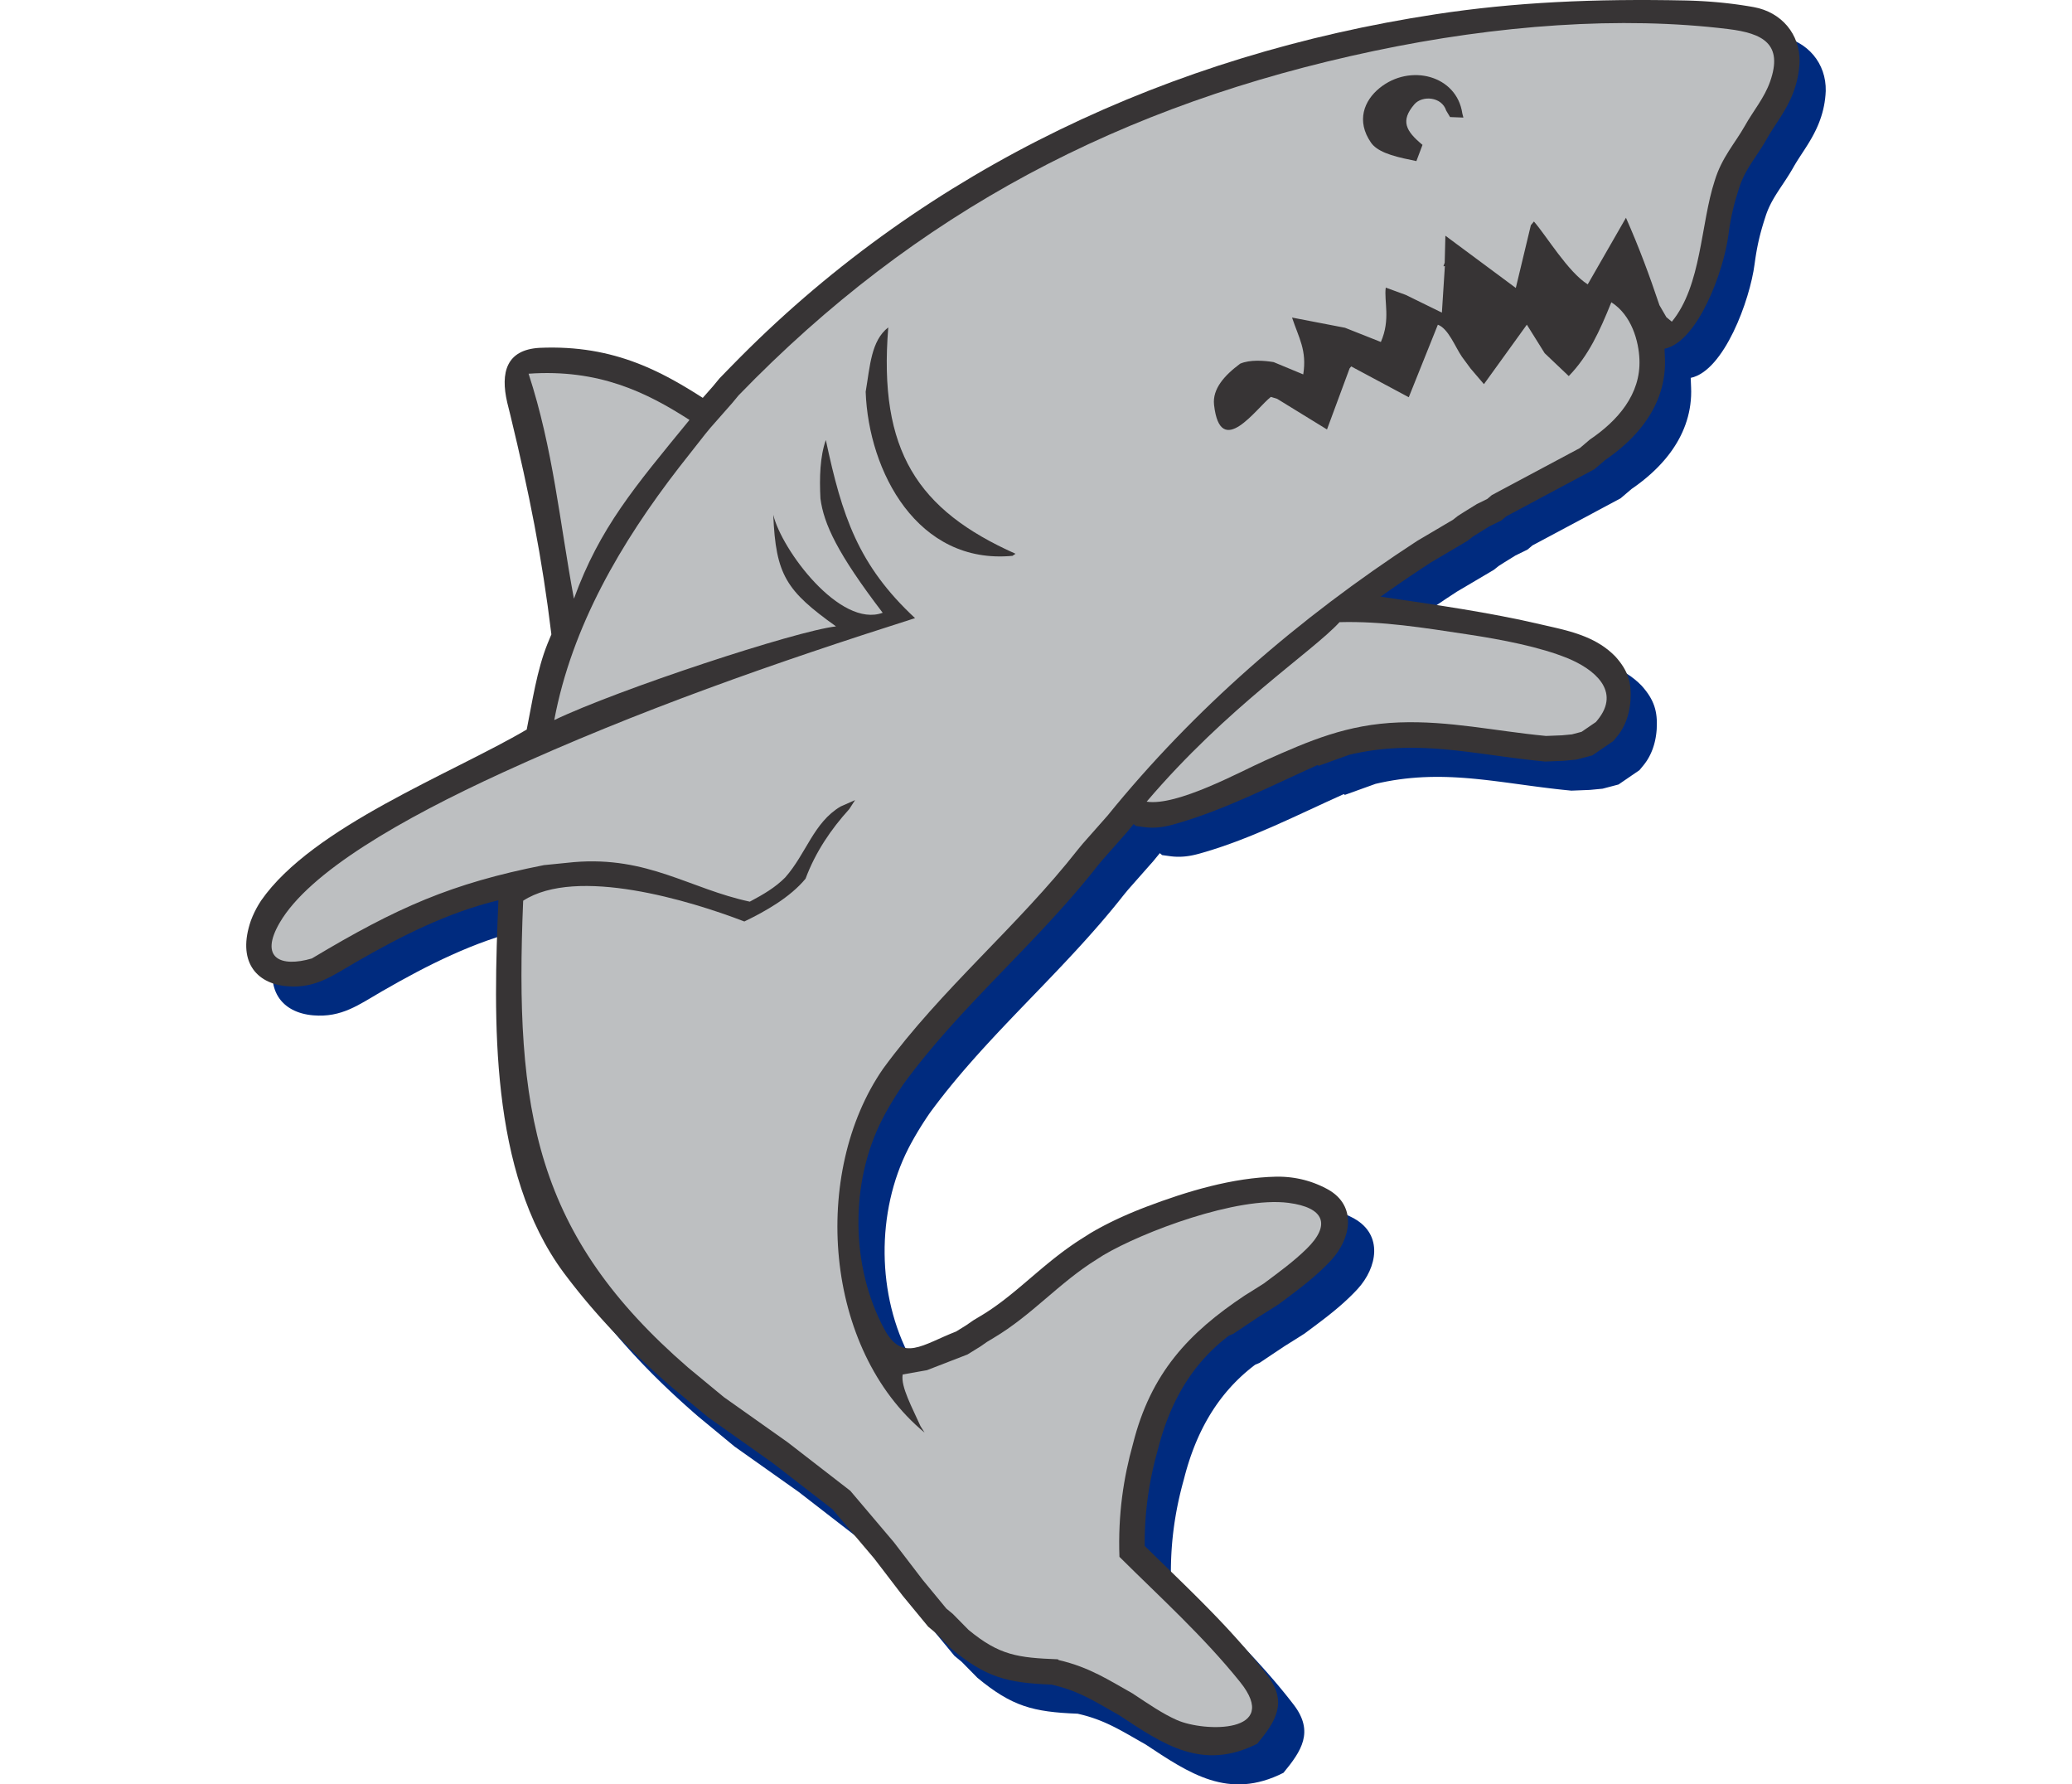 <?xml version="1.0" encoding="UTF-8"?>
<!DOCTYPE svg PUBLIC "-//W3C//DTD SVG 1.1//EN" "http://www.w3.org/Graphics/SVG/1.1/DTD/svg11.dtd">
<!-- Creator: CorelDRAW -->
<svg xmlns="http://www.w3.org/2000/svg" xml:space="preserve" width="7.848in" height="6.757in" version="1.1" style="shape-rendering:geometricPrecision; text-rendering:geometricPrecision; image-rendering:optimizeQuality; fill-rule:evenodd; clip-rule:evenodd"
viewBox="0 0 7847.73 8863.36"
 xmlns:xlink="http://www.w3.org/1999/xlink"
 xmlns:xodm="http://www.corel.com/coreldraw/odm/2003">
 <defs>
  <style type="text/css">
   <![CDATA[
    .fil2 {fill:#BDBFC1}
    .fil1 {fill:#373435}
    .fil0 {fill:#002B7F}
   ]]>
  </style>
 </defs>
 <g id="Layer_x0020_1">
  <g id="_2008786573088">
   <path class="fil0" d="M5025.05 8255.36l-20.82 -22.56 -20.92 -22.35 -21.03 -22.18 -21.12 -21.99 -21.2 -21.83 -21.26 -21.67 -21.33 -21.54 -21.36 -21.4 -21.4 -21.29 -21.43 -21.18 -21.44 -21.07 -21.44 -20.99 -21.45 -20.92 -21.42 -20.84 -21.4 -20.81 -21.36 -20.76 -21.31 -20.72 -21.25 -20.69 -21.2 -20.69 -21.12 -20.69 -5.68 -5.59 -0.05 -5.35 0 -17.97 0.18 -17.8 0.36 -17.63 0.54 -17.47 0.72 -17.33 0.88 -17.2 1.06 -17.04 1.21 -16.87 1.39 -16.75 1.54 -16.63 1.7 -16.47 1.85 -16.35 2.01 -16.25 2.14 -16.12 2.3 -15.99 2.44 -15.88 2.59 -15.76 2.71 -15.68 2.85 -15.57 2.98 -15.46 3.12 -15.37 3.24 -15.3 3.36 -15.2 3.48 -15.1 3.61 -15.03 3.71 -14.96 3.83 -14.86 3.94 -14.79 4.42 -16.05 6.69 -25.7 6.53 -23.43 6.85 -23.02 7.18 -22.63 7.5 -22.25 7.83 -21.83 8.16 -21.44 8.5 -21.08 8.82 -20.69 9.14 -20.27 9.47 -19.9 9.8 -19.53 10.14 -19.16 10.46 -18.78 10.8 -18.42 11.14 -18.05 11.47 -17.7 11.81 -17.33 12.15 -16.99 12.5 -16.63 12.84 -16.31 13.2 -15.95 13.56 -15.63 13.95 -15.31 14.3 -14.98 14.68 -14.65 15.05 -14.33 15.46 -14.01 15.84 -13.7 16.25 -13.38 16.66 -13.08 5.85 -4.37 21.71 -9.15 61.16 -41 64.03 -42.66 45.95 -28.72 52.32 -33.11 13.37 -9.99 9.42 -7.02 9.42 -7.02 9.44 -7.04 9.43 -7.05 9.43 -7.07 9.4 -7.1 9.44 -7.14 9.44 -7.21 9.41 -7.23 9.39 -7.29 9.4 -7.37 9.4 -7.46 9.35 -7.51 9.35 -7.61 9.37 -7.73 9.34 -7.85 9.31 -7.94 9.26 -8.06 9.25 -8.18 9.22 -8.35 9.17 -8.46 9.12 -8.59 9.12 -8.79 9.07 -8.97 8.99 -9.1 8.93 -9.27 8.88 -9.46c96.87,-106.05 127.53,-267.72 -16.86,-349.24l-11.32 -6.05 -11.47 -5.79 -11.56 -5.49 -11.67 -5.2 -11.78 -4.9 -11.9 -4.61 -11.96 -4.29 -12.07 -3.99 -12.18 -3.67 -12.25 -3.37 -12.3 -3.03 -12.37 -2.73 -12.48 -2.41 -12.52 -2.1 -12.52 -1.78 -12.61 -1.49 -12.68 -1.18 -12.69 -0.88 -12.72 -0.58 -12.73 -0.29 -12.77 -0.01c-217.98,4.65 -443.86,72.6 -647.8,150.02l-15.18 5.88 -15.14 5.97 -15.04 6.05 -14.99 6.14 -14.96 6.26 -14.87 6.36 -14.79 6.46 -14.76 6.59 -14.69 6.7 -14.62 6.83 -14.52 6.95 -14.46 7.08 -14.4 7.23 -14.35 7.38 -14.25 7.52 -14.15 7.65 -14.1 7.84 -14.03 8 -15.35 8.99 -32.97 21.01 -18.33 11.57 -19.12 12.54 -18.69 12.71 -18.27 12.85 -17.88 12.97 -17.54 13.07 -17.2 13.16 -16.85 13.18 -16.56 13.22 -16.31 13.25 -16.06 13.23 -15.81 13.2 -15.61 13.14 -15.43 13.09 -15.27 13 -15.1 12.88 -15.01 12.77 -14.92 12.67 -14.84 12.5 -14.79 12.35 -14.73 12.16 -14.74 11.99 -14.76 11.8 -14.79 11.59 -14.83 11.37 -14.92 11.14 -15.01 10.91 -15.14 10.67 -15.28 10.42 -15.46 10.18 -15.63 9.91 -16.61 10.1 -35.23 21.16 -35.2 24.37 -50.48 31.22c-166.12,64.33 -266.15,154.68 -355.96,-11.08 -168.41,-310.75 -172.36,-727.64 -10.76,-1043.51l6.11 -11.67 6.2 -11.6 6.32 -11.55 6.41 -11.48 6.5 -11.42 6.6 -11.35 6.67 -11.28 6.76 -11.21 6.86 -11.16 6.94 -11.1 7.01 -11.02 7.08 -10.95 7.16 -10.9 7.22 -10.82 7.3 -10.77 6.29 -9.14 25.65 -34.5 26.96 -35.16 27.44 -34.8 27.9 -34.45 28.33 -34.14 28.74 -33.84 29.13 -33.6 29.48 -33.37 29.81 -33.18 30.12 -33 30.39 -32.86 30.63 -32.75 30.86 -32.67 31.05 -32.62 31.22 -32.61 31.35 -32.61 31.46 -32.65 31.54 -32.72 31.6 -32.82 31.61 -32.96 31.6 -33.12 31.56 -33.31 31.49 -33.54 31.39 -33.8 31.25 -34.09 31.1 -34.41 30.89 -34.77 30.67 -35.16 30.41 -35.57 30.12 -36.03 29.78 -36.5 28.16 -35.42 20.35 -24.63 125.01 -141.55 32.43 -39.56 11.62 9.6 44.08 6.07 10.37 1.07 10.23 0.73 10.03 0.38 9.85 0.07 9.66 -0.24 9.4 -0.51 9.14 -0.76 8.85 -0.97 8.61 -1.17 8.33 -1.33 7.99 -1.46 7.67 -1.56 7.41 -1.64 7.13 -1.7 6.78 -1.72 6.48 -1.71 6.2 -1.7 5.92 -1.67 5.65 -1.63 5.33 -1.54c241.59,-70.01 466.84,-186.7 697.29,-289.9l5.4 3.86 152.7 -54.88 25.46 -5.78 31.05 -6.25 30.67 -5.39 30.33 -4.59 30.03 -3.81 29.78 -3.08 29.55 -2.38 29.37 -1.72 29.22 -1.09 29.12 -0.5 29.04 0.05 28.99 0.57 28.97 1.07 29 1.52 29.04 1.95 29.11 2.34 29.22 2.7 29.35 3.01 29.5 3.3 29.68 3.55 29.87 3.76 30.12 3.93 30.35 4.07 30.61 4.16 30.9 4.22 31.22 4.22 31.54 4.2 31.89 4.12 32.27 4 32.66 3.84 33.06 3.63 41.71 4.21 91.54 -3.63 63.37 -6.01 79.31 -20.89 103.99 -71.2 19.35 -23.42 5.18 -6.5 5.6 -7.56 5.29 -7.68 5.02 -7.86 4.72 -7.97 4.42 -8.05 4.15 -8.18 3.86 -8.27 3.56 -8.3 3.29 -8.33 3.03 -8.39 2.79 -8.47 2.52 -8.46 2.29 -8.47 2.05 -8.5 1.84 -8.56 1.63 -8.55 1.41 -8.53 1.21 -8.5 1.03 -8.54 0.84 -8.57 0.67 -8.54c5.15,-88.04 -12.66,-145.76 -74.49,-214.92l-17.25 -16.86 -17.9 -15.41 -18.42 -14.01 -18.82 -12.73 -19.1 -11.48 -19.18 -10.32 -19.27 -9.3 -19.27 -8.39 -19.21 -7.56 -19.08 -6.84 -18.97 -6.22 -18.82 -5.69 -18.63 -5.21 -18.37 -4.82 -18.12 -4.5 -17.85 -4.24 -17.53 -4.05 -17.17 -3.9 -16.8 -3.8 -16.39 -3.76c-264.91,-62.18 -531.16,-99.01 -801.24,-138.94l36.04 -25.52 53.15 -36.93 53.61 -36.57 54.03 -36.18 52.35 -34.39 73.34 -43.23 109.82 -64.91 24.96 -19.72 25.08 -15.99 57.25 -35.43 60.58 -29.76 24.13 -20.47 437.65 -233.72 55.14 -46.88 8.33 -5.73 14.46 -10.32 14.33 -10.63 14.23 -10.96 14.07 -11.29 13.92 -11.63 13.74 -11.99 13.53 -12.35 13.31 -12.71 13.06 -13.1 12.78 -13.48 12.49 -13.88 12.17 -14.29 11.82 -14.71 11.44 -15.14 11.05 -15.61 10.57 -16.01 10.11 -16.48 9.6 -16.93 9.04 -17.39 8.46 -17.84 7.82 -18.29 7.16 -18.73 6.45 -19.18 5.69 -19.6 4.89 -19.97 4.08 -20.35 3.22 -20.73 2.32 -21.02 1.41 -21.31 0.47 -21.58 -0.45 -20.09 -1.9 -48.33c165.51,-34.73 294.06,-385.24 317.4,-565.51l1.32 -9.78 1.37 -9.65 1.39 -9.44 1.43 -9.24 1.46 -9.11 1.51 -8.99 1.55 -8.85 1.6 -8.73 1.65 -8.63 1.71 -8.6 1.76 -8.52 1.82 -8.44 1.88 -8.42 1.95 -8.43 2.01 -8.39 2.08 -8.41 2.16 -8.41 2.25 -8.5 2.33 -8.54 2.41 -8.6 2.51 -8.69 2.61 -8.8 2.7 -8.92 2.8 -9.02 2.91 -9.16 3.29 -10.12 3.13 -9.9 2.69 -7.9 2.82 -7.73 2.93 -7.56 3.04 -7.39 3.17 -7.29 3.28 -7.18 3.4 -7.1 3.52 -7.04 3.63 -6.96 3.77 -6.95 3.9 -6.96 4.02 -6.95 4.15 -6.98 4.27 -7.01 4.42 -7.08 4.53 -7.13 4.64 -7.19 4.76 -7.3 4.89 -7.42 4.99 -7.51 5.1 -7.67 5.18 -7.79 5.27 -7.96 5.37 -8.15 5.42 -8.31 5.47 -8.49 5.53 -8.72 5.56 -8.94 5.55 -9.14 5.56 -9.39 5.27 -9.15 5.69 -10.01 5.24 -8.86 5.5 -9.02 5.76 -9.19 5.97 -9.34 6.18 -9.54 6.39 -9.79 6.59 -10.05 6.73 -10.31 6.86 -10.61 6.95 -10.91 7.03 -11.27 7.07 -11.65 7.07 -12.05 7.01 -12.46 6.95 -12.94 6.8 -13.38 6.61 -13.86 6.37 -14.35 6.09 -14.88 5.73 -15.39 5.32 -15.88 4.87 -16.39 4.37 -16.93 3.8 -17.39 3.2 -17.84 2.55 -18.29 1.88 -18.73 1.18 -19.14c3.21,-137.48 -89.42,-247.35 -227.2,-272.47l-15.74 -2.74 -15.8 -2.63 -15.82 -2.5 -15.82 -2.39 -15.85 -2.25 -15.9 -2.15 -15.95 -2.02 -15.95 -1.9 -15.98 -1.78 -16.02 -1.67 -16.09 -1.55 -16.11 -1.44 -16.18 -1.33 -16.22 -1.22 -16.29 -1.1 -16.33 -0.99 -16.37 -0.87 -16.45 -0.78 -16.52 -0.65 -16.56 -0.56 -16.63 -0.44c-453.75,-9.41 -850.07,8.5 -1243.53,68.63 -1315.42,201.01 -2517.85,763.57 -3451.94,1701.38l-25.53 25.84 -25.42 25.87 -25.32 25.94 -28.63 29.49 -32.32 39.12 -50.76 57.63 -8.06 -5.16 -20.8 -13.16 -21.03 -13.11 -21.29 -13.03 -21.56 -12.9 -21.84 -12.76 -22.16 -12.59 -22.52 -12.39 -22.88 -12.15 -23.27 -11.88 -23.67 -11.58 -24.11 -11.25 -24.54 -10.88 -25.01 -10.48 -25.49 -10.04 -26.01 -9.58 -26.5 -9.06 -27.03 -8.53 -27.56 -7.94 -28.1 -7.35 -28.66 -6.71 -29.22 -6.04 -29.8 -5.34 -30.39 -4.63 -30.97 -3.86 -31.56 -3.09 -32.17 -2.29 -32.79 -1.47 -33.41 -0.62 -34.05 0.24 -34.69 1.13c-164.85,9.46 -194.91,122.41 -160.37,271.66l16.01 64.42c93.14,384.45 157.18,705.48 203.39,1087.39l-4.64 10.92 -14.99 36.34c-52.63,131.24 -74.81,285.4 -102.95,425.28 -370.96,218.49 -1064.6,482.41 -1319.61,849.49l-11.61 18.33 -10.95 19.12 -10.21 19.87 -9.42 20.63 -8.56 21.37c-68.98,199.21 22.93,312.98 179.53,326.21 142.57,12.04 227.21,-53.51 344.04,-120.8 223.69,-128.84 456.37,-246.31 706.22,-306.25 -24.56,587.19 -46.89,1348.95 324.25,1849.82l16.21 21.5 16.33 21.28 16.44 21.06 16.54 20.84 16.65 20.63 16.76 20.44 16.89 20.24 16.97 20.03 17.1 19.84 17.21 19.66 17.33 19.49 17.43 19.3 17.55 19.14 17.68 18.99 17.8 18.82 17.9 18.66 18.02 18.51 18.14 18.37 18.27 18.24 18.37 18.09 18.5 17.97 18.63 17.86 18.75 17.73 18.85 17.61 18.98 17.5 19.11 17.43 19.25 17.32 19.35 17.23 19.48 17.14 20.59 17.93 181.38 149.86 319.55 226.21 297.9 230.64 205.74 242.83 45.96 59.89 96.29 125.88 127.31 154.42 36.28 29.98 78.18 79.37c171.65,141.8 275.38,169.56 497.9,178.19l19.88 4.76 11.86 3.05 11.55 3.18 11.31 3.31 11.07 3.45 10.84 3.56 10.63 3.69 10.48 3.82 10.29 3.93 10.14 4.05 10.03 4.18 9.93 4.3 9.84 4.41 9.78 4.54 9.72 4.65 9.72 4.78 9.69 4.88 9.67 5.01 9.71 5.12 9.74 5.24 9.78 5.35 9.86 5.46 9.93 5.56 10.02 5.67 10.12 5.76 10.24 5.86 10.37 5.95 10.5 6.02 10.68 6.11 10.84 6.18 11.02 6.22 6.89 3.86c217.39,143.65 413.32,279.97 686.39,141.59 89.31,-108.11 152.91,-203.46 52.04,-336.57l-19.29 -24.85 -19.51 -24.55 -19.71 -24.26 -19.9 -23.99 -20.09 -23.72 -20.26 -23.46 -20.39 -23.21 -20.57 -23 -20.69 -22.77z"/>
   <path class="fil1" d="M4894.95 8110.8l-20.82 -22.56 -20.92 -22.35 -21.03 -22.18 -21.12 -21.99 -21.2 -21.83 -21.26 -21.67 -21.33 -21.54 -21.36 -21.4 -21.4 -21.29 -21.43 -21.18 -21.44 -21.07 -21.44 -20.99 -21.45 -20.92 -21.42 -20.84 -21.4 -20.81 -21.36 -20.76 -21.31 -20.72 -21.25 -20.69 -21.2 -20.69 -21.12 -20.69 -5.68 -5.59 -0.05 -5.35 0 -17.97 0.18 -17.8 0.36 -17.63 0.54 -17.47 0.72 -17.33 0.88 -17.2 1.06 -17.04 1.21 -16.87 1.39 -16.75 1.54 -16.63 1.7 -16.47 1.85 -16.35 2.01 -16.25 2.14 -16.12 2.3 -15.99 2.44 -15.88 2.59 -15.76 2.71 -15.68 2.85 -15.57 2.98 -15.46 3.12 -15.37 3.24 -15.3 3.36 -15.2 3.48 -15.1 3.61 -15.03 3.71 -14.96 3.83 -14.86 3.94 -14.79 4.42 -16.05 6.69 -25.7 6.53 -23.43 6.85 -23.02 7.18 -22.63 7.5 -22.25 7.83 -21.83 8.16 -21.44 8.5 -21.08 8.82 -20.69 9.14 -20.27 9.47 -19.9 9.8 -19.53 10.14 -19.16 10.46 -18.78 10.8 -18.42 11.14 -18.05 11.47 -17.7 11.81 -17.33 12.15 -16.99 12.5 -16.63 12.84 -16.31 13.2 -15.95 13.56 -15.63 13.95 -15.31 14.3 -14.98 14.68 -14.65 15.05 -14.33 15.46 -14.01 15.84 -13.7 16.25 -13.38 16.66 -13.08 5.85 -4.37 21.71 -9.15 61.16 -41 64.03 -42.66 45.95 -28.72 52.32 -33.11 13.37 -9.99 9.42 -7.02 9.42 -7.02 9.44 -7.04 9.43 -7.05 9.43 -7.07 9.4 -7.1 9.44 -7.14 9.44 -7.21 9.41 -7.23 9.39 -7.29 9.4 -7.37 9.4 -7.46 9.35 -7.51 9.35 -7.61 9.37 -7.73 9.34 -7.85 9.31 -7.94 9.26 -8.06 9.25 -8.18 9.22 -8.35 9.17 -8.46 9.12 -8.59 9.12 -8.79 9.07 -8.97 8.99 -9.1 8.93 -9.27 8.88 -9.46c96.87,-106.05 127.53,-267.72 -16.86,-349.24l-11.32 -6.05 -11.47 -5.79 -11.56 -5.49 -11.67 -5.2 -11.78 -4.9 -11.9 -4.61 -11.96 -4.29 -12.07 -3.99 -12.18 -3.67 -12.25 -3.37 -12.3 -3.03 -12.37 -2.73 -12.48 -2.41 -12.52 -2.1 -12.52 -1.78 -12.61 -1.49 -12.68 -1.18 -12.69 -0.88 -12.72 -0.58 -12.73 -0.29 -12.77 -0.01c-217.98,4.65 -443.86,72.6 -647.8,150.02l-15.18 5.88 -15.14 5.97 -15.04 6.05 -14.99 6.14 -14.96 6.26 -14.87 6.36 -14.79 6.46 -14.76 6.59 -14.69 6.7 -14.62 6.83 -14.52 6.95 -14.46 7.08 -14.4 7.23 -14.35 7.38 -14.25 7.52 -14.15 7.65 -14.1 7.84 -14.03 8 -15.35 8.99 -32.97 21.01 -18.33 11.57 -19.12 12.54 -18.69 12.71 -18.27 12.85 -17.88 12.97 -17.54 13.07 -17.2 13.16 -16.85 13.18 -16.56 13.22 -16.31 13.25 -16.06 13.23 -15.81 13.2 -15.61 13.14 -15.43 13.09 -15.27 13 -15.1 12.88 -15.01 12.77 -14.92 12.67 -14.84 12.5 -14.79 12.35 -14.73 12.16 -14.74 11.99 -14.76 11.8 -14.79 11.59 -14.83 11.37 -14.92 11.14 -15.01 10.91 -15.14 10.67 -15.28 10.42 -15.46 10.18 -15.63 9.91 -16.61 10.1 -35.23 21.16 -35.2 24.37 -50.48 31.22c-166.12,64.33 -266.15,154.68 -355.96,-11.08 -168.41,-310.75 -172.36,-727.64 -10.76,-1043.51l6.11 -11.67 6.2 -11.6 6.32 -11.55 6.41 -11.48 6.5 -11.42 6.6 -11.35 6.67 -11.28 6.76 -11.21 6.86 -11.16 6.94 -11.1 7.01 -11.02 7.08 -10.95 7.16 -10.9 7.22 -10.82 7.3 -10.77 6.29 -9.14 25.65 -34.5 26.96 -35.16 27.44 -34.8 27.9 -34.45 28.33 -34.14 28.74 -33.84 29.13 -33.6 29.48 -33.37 29.81 -33.18 30.12 -33 30.39 -32.86 30.63 -32.75 30.86 -32.67 31.05 -32.62 31.22 -32.61 31.35 -32.61 31.46 -32.65 31.54 -32.72 31.6 -32.82 31.61 -32.96 31.6 -33.12 31.56 -33.31 31.49 -33.54 31.39 -33.8 31.25 -34.09 31.1 -34.41 30.89 -34.77 30.67 -35.16 30.41 -35.57 30.12 -36.03 29.78 -36.5 28.16 -35.42 20.35 -24.63 125.01 -141.55 32.43 -39.56 11.62 9.6 44.08 6.07 10.37 1.07 10.23 0.73 10.03 0.38 9.85 0.07 9.66 -0.24 9.4 -0.51 9.14 -0.76 8.85 -0.97 8.61 -1.17 8.33 -1.33 7.99 -1.46 7.67 -1.56 7.41 -1.64 7.13 -1.7 6.78 -1.72 6.48 -1.71 6.2 -1.7 5.92 -1.67 5.65 -1.63 5.33 -1.54c241.59,-70.01 466.84,-186.7 697.29,-289.9l5.4 3.86 152.7 -54.88 25.46 -5.78 31.05 -6.25 30.67 -5.39 30.33 -4.59 30.03 -3.81 29.78 -3.08 29.55 -2.38 29.37 -1.72 29.22 -1.09 29.12 -0.5 29.04 0.05 28.99 0.57 28.97 1.07 29 1.52 29.04 1.95 29.11 2.34 29.22 2.7 29.35 3.01 29.5 3.3 29.68 3.55 29.87 3.76 30.12 3.93 30.35 4.07 30.61 4.16 30.9 4.22 31.22 4.22 31.54 4.2 31.89 4.12 32.27 4 32.66 3.84 33.06 3.63 41.71 4.21 91.54 -3.63 63.37 -6.01 79.31 -20.89 103.99 -71.2 19.35 -23.42 5.18 -6.5 5.6 -7.56 5.29 -7.68 5.02 -7.86 4.72 -7.97 4.42 -8.05 4.15 -8.18 3.86 -8.27 3.56 -8.3 3.29 -8.33 3.03 -8.39 2.79 -8.47 2.52 -8.46 2.29 -8.47 2.05 -8.5 1.84 -8.56 1.63 -8.55 1.41 -8.53 1.21 -8.5 1.03 -8.54 0.84 -8.57 0.67 -8.54c5.15,-88.04 -12.66,-145.76 -74.49,-214.92l-17.25 -16.86 -17.9 -15.41 -18.42 -14.01 -18.82 -12.73 -19.1 -11.48 -19.18 -10.32 -19.27 -9.3 -19.27 -8.39 -19.21 -7.56 -19.08 -6.84 -18.97 -6.22 -18.82 -5.69 -18.63 -5.21 -18.37 -4.82 -18.12 -4.5 -17.85 -4.24 -17.53 -4.05 -17.17 -3.9 -16.8 -3.8 -16.39 -3.76c-264.91,-62.18 -531.16,-99.01 -801.24,-138.94l36.04 -25.52 53.15 -36.93 53.61 -36.57 54.03 -36.18 52.35 -34.39 73.34 -43.23 109.82 -64.91 24.96 -19.72 25.08 -15.99 57.25 -35.43 60.58 -29.76 24.13 -20.47 437.65 -233.72 55.14 -46.88 8.33 -5.73 14.46 -10.32 14.33 -10.63 14.23 -10.96 14.07 -11.29 13.92 -11.63 13.74 -11.99 13.53 -12.35 13.31 -12.71 13.06 -13.1 12.78 -13.48 12.49 -13.88 12.17 -14.29 11.82 -14.71 11.44 -15.14 11.05 -15.61 10.57 -16.01 10.11 -16.48 9.6 -16.93 9.04 -17.39 8.46 -17.84 7.82 -18.29 7.16 -18.73 6.45 -19.18 5.69 -19.6 4.89 -19.97 4.08 -20.35 3.22 -20.73 2.32 -21.02 1.41 -21.31 0.47 -21.58 -0.45 -20.09 -1.9 -48.33c165.51,-34.73 294.06,-385.24 317.4,-565.51l1.32 -9.78 1.37 -9.65 1.39 -9.44 1.43 -9.24 1.46 -9.11 1.51 -8.99 1.55 -8.85 1.6 -8.73 1.65 -8.63 1.71 -8.6 1.76 -8.52 1.82 -8.44 1.88 -8.42 1.95 -8.43 2.01 -8.39 2.08 -8.41 2.16 -8.41 2.25 -8.5 2.33 -8.54 2.41 -8.6 2.51 -8.69 2.61 -8.8 2.7 -8.92 2.8 -9.02 2.91 -9.16 3.29 -10.12 3.13 -9.9 2.69 -7.9 2.82 -7.73 2.93 -7.56 3.04 -7.39 3.17 -7.29 3.28 -7.18 3.4 -7.1 3.52 -7.04 3.63 -6.96 3.77 -6.95 3.9 -6.96 4.02 -6.95 4.15 -6.98 4.27 -7.01 4.42 -7.08 4.53 -7.13 4.64 -7.19 4.76 -7.3 4.89 -7.42 4.99 -7.51 5.1 -7.67 5.18 -7.79 5.27 -7.96 5.37 -8.15 5.42 -8.31 5.47 -8.49 5.53 -8.72 5.56 -8.94 5.55 -9.14 5.56 -9.39 5.27 -9.15 5.69 -10.01 5.24 -8.86 5.5 -9.02 5.76 -9.19 5.97 -9.34 6.18 -9.54 6.39 -9.79 6.59 -10.05 6.73 -10.31 6.86 -10.61 6.95 -10.91 7.03 -11.27 7.07 -11.65 7.07 -12.05 7.01 -12.46 6.95 -12.94 6.8 -13.38 6.61 -13.86 6.37 -14.35 6.09 -14.88 5.73 -15.39 5.32 -15.88 4.87 -16.39 4.37 -16.93 3.8 -17.39 3.2 -17.84 2.55 -18.29 1.88 -18.73 1.18 -19.14c3.21,-137.48 -89.42,-247.35 -227.2,-272.47l-15.74 -2.74 -15.8 -2.63 -15.82 -2.5 -15.82 -2.39 -15.85 -2.25 -15.9 -2.15 -15.95 -2.02 -15.95 -1.9 -15.98 -1.78 -16.02 -1.67 -16.09 -1.55 -16.11 -1.44 -16.18 -1.33 -16.22 -1.22 -16.29 -1.1 -16.33 -0.99 -16.37 -0.87 -16.45 -0.78 -16.52 -0.65 -16.56 -0.56 -16.63 -0.44c-453.75,-9.41 -850.07,8.5 -1243.53,68.63 -1315.42,201.01 -2517.85,763.57 -3451.94,1701.38l-25.53 25.84 -25.42 25.87 -25.32 25.94 -28.63 29.49 -32.32 39.12 -50.76 57.63 -8.06 -5.16 -20.8 -13.16 -21.03 -13.11 -21.29 -13.03 -21.56 -12.9 -21.84 -12.76 -22.16 -12.59 -22.52 -12.39 -22.88 -12.15 -23.27 -11.88 -23.67 -11.58 -24.11 -11.25 -24.54 -10.88 -25.01 -10.48 -25.49 -10.04 -26.01 -9.58 -26.5 -9.06 -27.03 -8.53 -27.56 -7.94 -28.1 -7.35 -28.66 -6.71 -29.22 -6.04 -29.8 -5.34 -30.39 -4.63 -30.97 -3.86 -31.56 -3.09 -32.17 -2.29 -32.79 -1.47 -33.41 -0.62 -34.05 0.24 -34.69 1.13c-164.85,9.46 -194.91,122.41 -160.37,271.66l16.01 64.42c93.14,384.45 157.18,705.48 203.39,1087.39l-4.64 10.92 -14.99 36.34c-52.63,131.24 -74.81,285.4 -102.95,425.28 -370.96,218.49 -1064.6,482.41 -1319.61,849.49l-11.61 18.33 -10.95 19.12 -10.21 19.87 -9.42 20.63 -8.56 21.37c-68.98,199.21 22.93,312.98 179.53,326.21 142.57,12.04 227.21,-53.51 344.04,-120.8 223.69,-128.84 456.37,-246.31 706.22,-306.25 -24.56,587.19 -46.89,1348.95 324.25,1849.82l16.21 21.5 16.33 21.28 16.44 21.06 16.54 20.84 16.65 20.63 16.76 20.44 16.89 20.24 16.97 20.03 17.1 19.84 17.21 19.66 17.33 19.49 17.43 19.3 17.55 19.14 17.68 18.99 17.8 18.82 17.9 18.66 18.02 18.51 18.14 18.37 18.27 18.24 18.37 18.09 18.5 17.97 18.63 17.86 18.75 17.73 18.85 17.61 18.98 17.5 19.11 17.43 19.25 17.32 19.35 17.23 19.48 17.14 20.59 17.93 181.38 149.86 319.55 226.21 297.9 230.64 205.74 242.83 45.96 59.89 96.29 125.88 127.31 154.42 36.28 29.98 78.18 79.37c171.65,141.8 275.38,169.56 497.9,178.19l19.88 4.76 11.86 3.05 11.55 3.18 11.31 3.31 11.07 3.45 10.84 3.56 10.63 3.69 10.48 3.82 10.29 3.93 10.14 4.05 10.03 4.18 9.93 4.3 9.84 4.41 9.78 4.54 9.72 4.65 9.72 4.78 9.69 4.88 9.67 5.01 9.71 5.12 9.74 5.24 9.78 5.35 9.86 5.46 9.93 5.56 10.02 5.67 10.12 5.76 10.24 5.86 10.37 5.95 10.5 6.02 10.68 6.11 10.84 6.18 11.02 6.22 6.89 3.86c217.39,143.65 413.32,279.97 686.39,141.59 89.31,-108.11 152.91,-203.46 52.04,-336.57l-19.29 -24.85 -19.51 -24.55 -19.71 -24.26 -19.9 -23.99 -20.09 -23.72 -20.26 -23.46 -20.39 -23.21 -20.57 -23 -20.69 -22.77z"/>
   <path class="fil2" d="M4937.75 8354.64c-181.25,-225.53 -394.62,-418.26 -599.33,-621.46 -7.66,-211.9 20.61,-394.11 67.25,-561.14 88.6,-352.52 277.23,-551.93 555.21,-737.08l47.23 -29.5 47.88 -30.31c76.25,-56.92 147.59,-108.82 211.62,-171.3 123.53,-120.55 88.2,-205.96 -89.15,-229.01 -253.73,-32.97 -723.09,143.03 -920.13,259.93l-31.21 19.89c-189.68,117.38 -320.97,276.29 -513.84,391.02l-32.01 19.24 -34.52 23.88 -63.23 39.12 -201.52 78.04 -120.46 21.28c-11.14,60.1 49.88,169.51 88.88,257.63l19.89 31.21c-501.75,-414.54 -563.89,-1291.62 -205.92,-1807.95 291.67,-398.58 667.81,-705.86 968.3,-1089.09l22.43 -27.15 124.86 -141.37c425.35,-524.6 945.03,-977.98 1538.07,-1364.04l75.93 -44.76 102.4 -60.51 23.26 -18.39 31.22 -19.9 63.23 -39.12 52.01 -25.55 22.46 -19.06 437.59 -233.68 49.69 -42.25c136.87,-92.49 253.82,-224.28 246.05,-398.64 -3.47,-87.99 -37.59,-218.32 -139.53,-283.22 -57.75,143.08 -113.06,265.32 -211.57,366.67l-119.7 -113.68 -88.53 -141.66 -213.2 295.46 -66.24 -77.57 -43.08 -58.44c-33.72,-49.08 -67.29,-140.12 -119.63,-159.3l-144.5 360.28 -286.04 -153.03c-7.92,9.59 -7.92,9.59 -7.92,9.59l-112.37 303.51 -247.72 -152.26 -31.08 -9.54c-70.05,53.42 -250.71,316.3 -282.28,39.89 -9.11,-79.77 51.98,-147.06 129.74,-204.89 48.05,-20.76 119.16,-15.76 166.27,-7.73l147.07 61.05c19.09,-120.23 -22.59,-182.03 -55.57,-282.38l263.07 50.74 178.14 70.59c49.23,-112.13 14.97,-202.54 24.32,-270.12l99.09 36.18 179.81 88.1 14.8 -230.96 -7.29 0.69c6.42,-17.53 6.42,-17.53 6.42,-17.53l3.42 -134.23 349.89 259.52 74.8 -311.71 15.17 -18.37c61.76,70.27 169.76,251.5 267.36,312.25l189.97 -330.77c64.91,146.65 116.2,284.72 166.42,434.43l34.34 59.27 27.14 22.43c148.08,-179.23 142.64,-485.62 212.95,-700.09 35.31,-115.93 100.14,-184.63 149.9,-272.51 42.07,-75.46 96.18,-137.5 125.1,-219.15 66.72,-188.38 -36.37,-240.64 -206.85,-261.65 -532.54,-65.61 -1147.9,-20.5 -1760.96,108.67 -1254.07,264.21 -2274.47,799.19 -3157.16,1711.05l-30.35 36.73 -108.23 122.87 -26.39 31.94 -130.59 166.2c-288.42,372.84 -532.51,789.16 -619.93,1254.81 314.92,-150.92 1201.01,-443.15 1399.9,-465.3 -246.3,-176.38 -299.44,-253.53 -311.75,-554.5 40.85,173.47 331.83,564.74 543.69,486.81 -225.24,-294.91 -292.6,-441 -309.29,-567.24 -5.48,-103.95 -2.21,-208.74 26.75,-290.96 80.42,377.65 160.48,621.8 443.26,884.83 -696.2,221.38 -1380.5,460.65 -2047.85,766.46 -504.53,231.2 -962.41,494.92 -1108.75,746.31 -103.16,177.18 5.53,223 159.74,177.72 422.84,-253.42 693.4,-372.93 1152.9,-463.62l149.4 -14.95c367.9,-30.61 575.48,132.83 873.61,196.42 67.23,-35.83 126.49,-70.16 176.14,-120.5 104.93,-118.88 140.36,-272.34 274.76,-352.09l72.01 -31.86 -28.86 44.68c-90.55,99.85 -167.4,212.38 -217.23,345.87 -76.2,92 -197.89,161.36 -304,212.36 -270.45,-104.12 -833.46,-274.86 -1098.87,-103.18 -43.81,1047.92 59.63,1661.27 820.34,2319.74l176.48 145.8 317.92 225.04 310.56 240.45 216.32 255.31 47.88 62.4 94.95 124.13 118.11 143.26 31.94 26.39 78.19 79.38c153.71,126.99 245.39,138.44 443.58,146.13 4.79,3.96 4.79,3.96 4.79,3.96 153.46,35.42 250.95,101.18 365.94,165.28 82.18,54.31 149.61,100.95 220.37,132.28 138.65,61.39 520.34,67.29 314.41,-188.9z"/>
   <path class="fil2" d="M6712.92 3577.62c120.91,-146.36 -19.35,-255.59 -148.24,-308.22 -136.33,-55.66 -322.76,-92.12 -501.91,-119.07 -213.35,-32.09 -416.9,-65.64 -630.78,-59.97 -136.27,148.56 -556.48,419.58 -958.4,891.7 151.24,23.27 464.76,-148.88 584.67,-202.57 226.57,-101.46 411.7,-181.37 668.98,-191 249.36,-9.32 476.34,42.7 730.44,67.14l79.16 -3.12 49.58 -4.71 48.09 -12.67 71.14 -48.71 7.26 -8.78z"/>
   <path class="fil1" d="M6041.94 563.18c-27.59,-189.1 -259.63,-248.87 -411.08,-125.87 -77.9,63.27 -116.63,164.02 -42.69,271.02 29.31,42.42 97.54,66.12 200.64,86.42l24.95 5.54 30.43 -80.7c-83.53,-69.01 -110.64,-119.5 -40.5,-201.42 38.56,-45.03 136.02,-39 158.22,31.29l19.23 32.01 66.14 2.57 -5.35 -20.87z"/>
   <path class="fil1" d="M3822.24 2750.64c-485.56,-216.45 -682.18,-510.18 -632.33,-1124.34 -85.65,66.27 -90.56,192.55 -112.3,319.7 14.37,397.22 258.09,859.78 729.42,814.92l15.21 -10.28z"/>
   <path class="fil2" d="M2202.23 2085.91c-213.98,-137.82 -451.5,-253.91 -799.4,-229.63 122.44,375.17 153.91,733.65 225.22,1117.64 129.23,-354.28 301.46,-554.86 574.18,-888.01z"/>
  </g>
 </g>
</svg>
